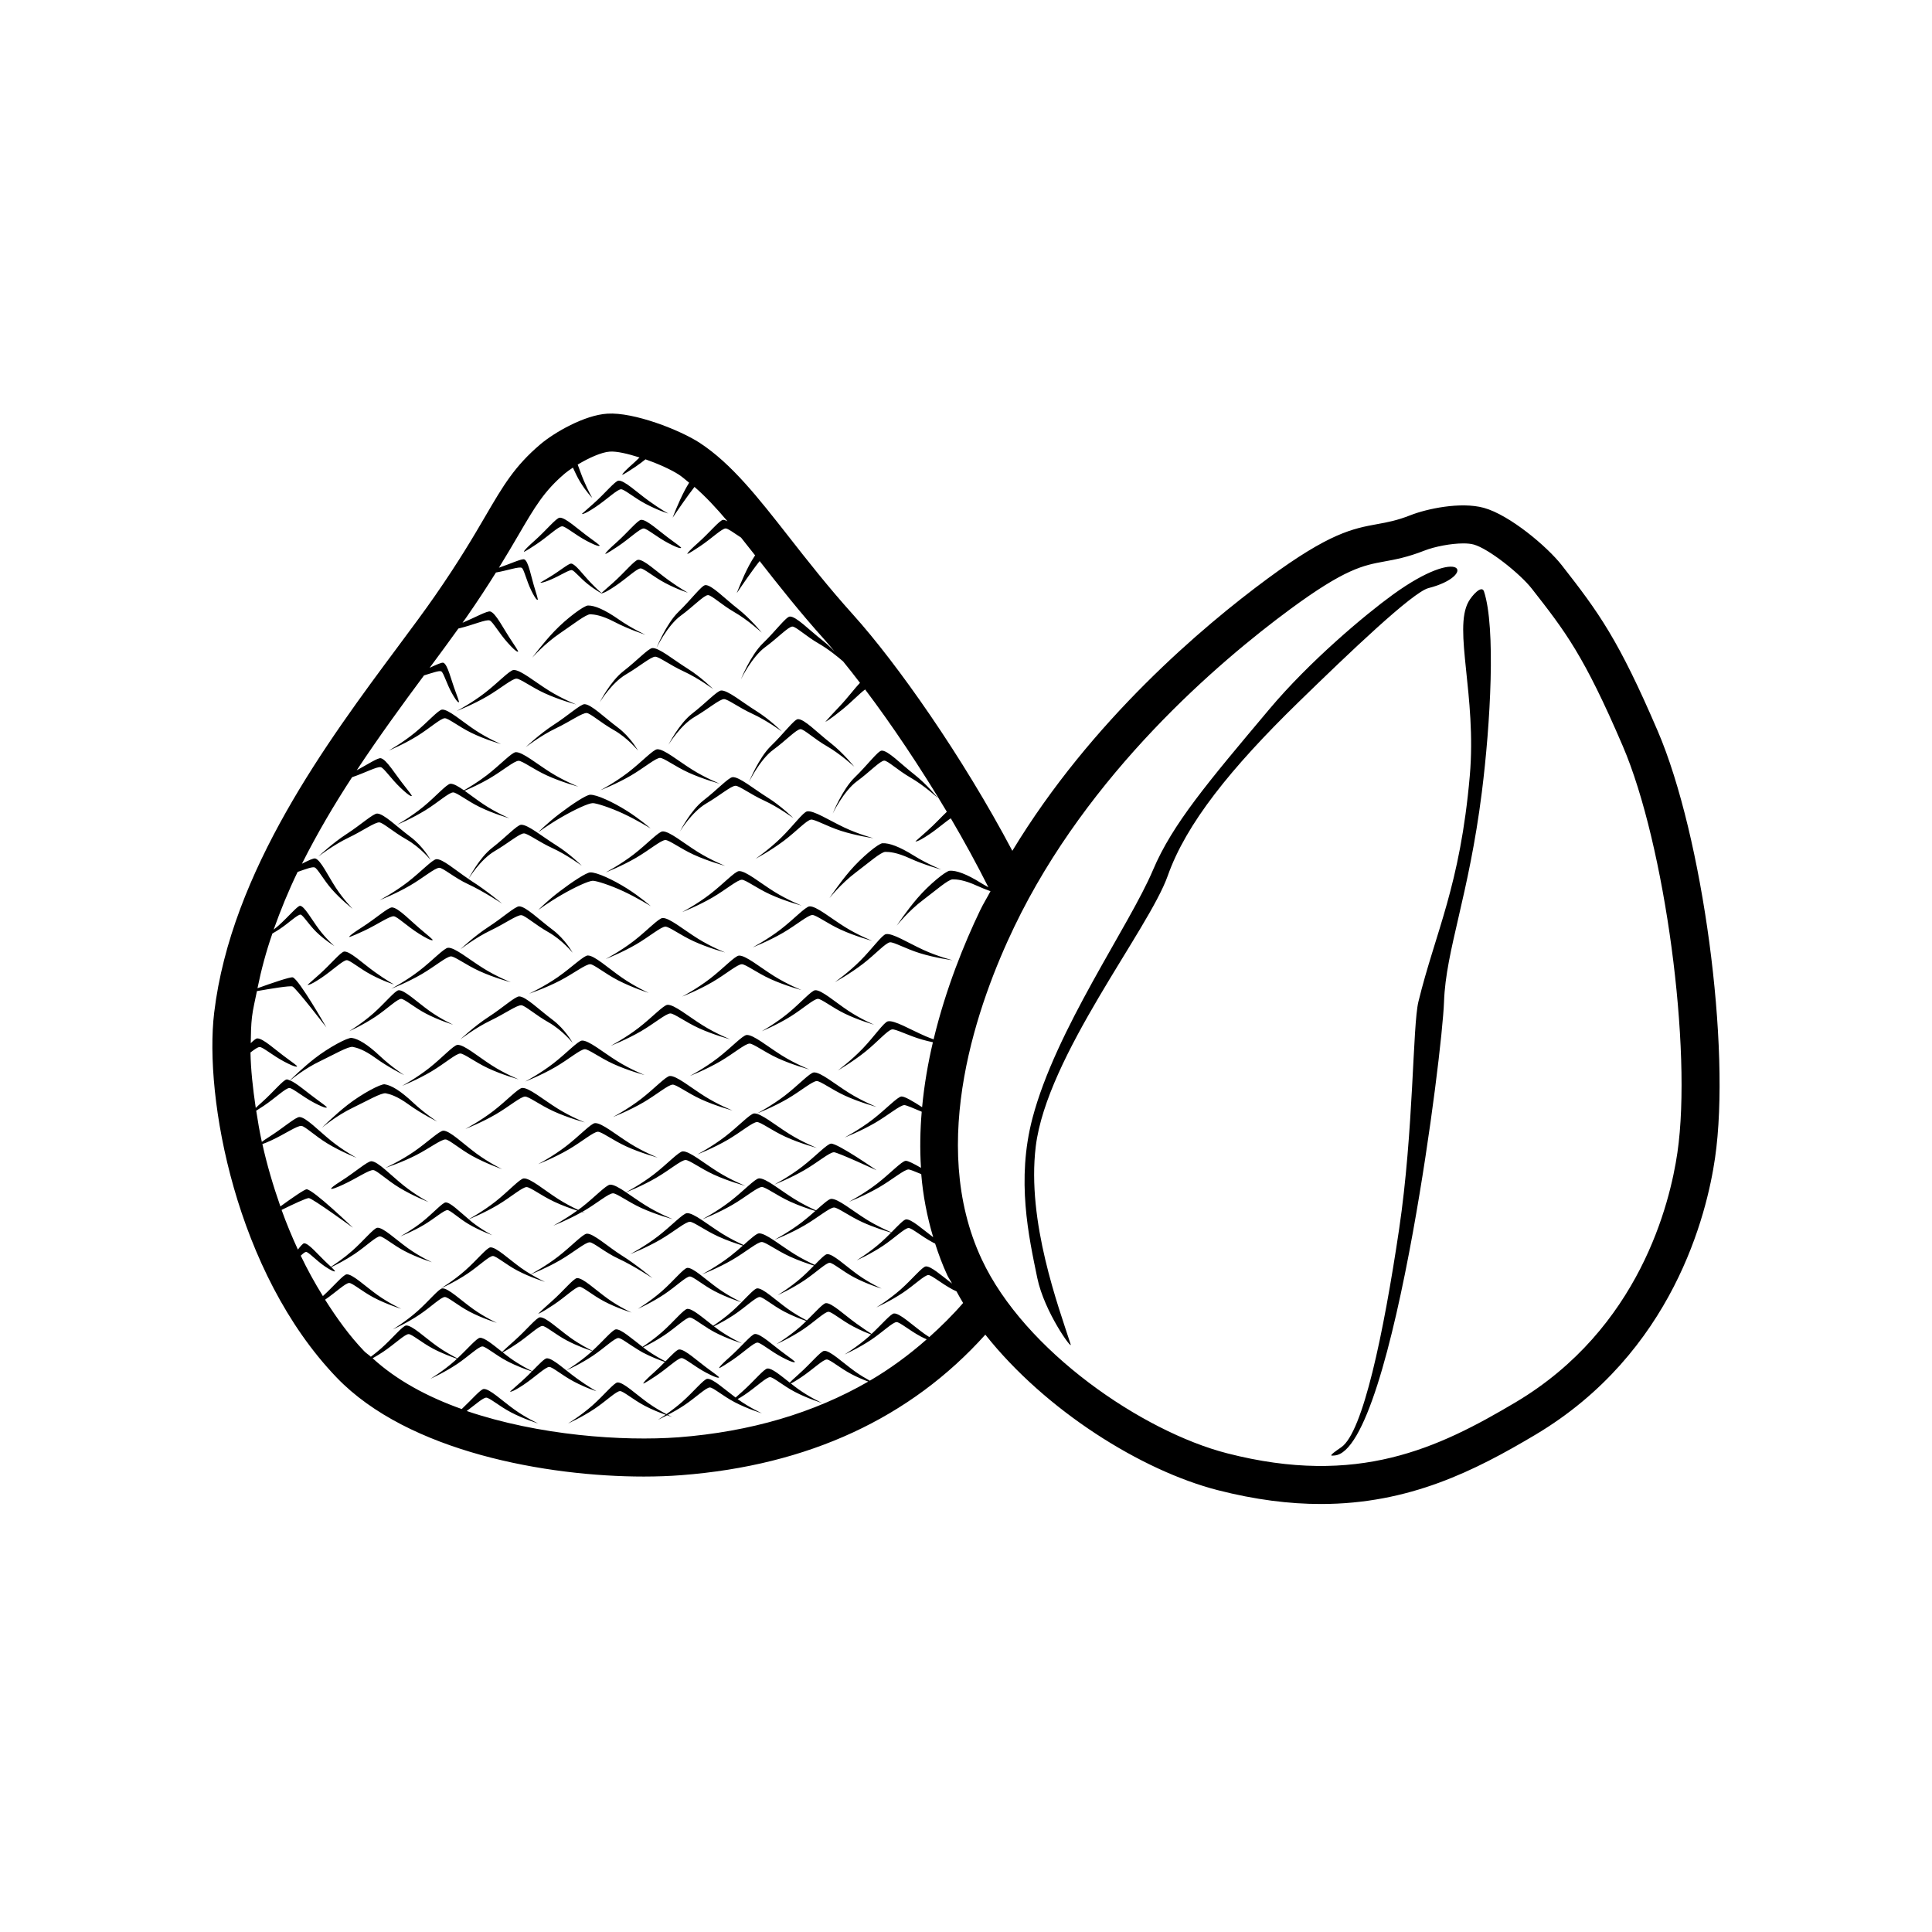 <?xml version="1.0" encoding="UTF-8"?>
<!-- Uploaded to: ICON Repo, www.iconrepo.com, Generator: ICON Repo Mixer Tools -->
<svg fill="#000000" width="800px" height="800px" version="1.1" viewBox="144 144 512 512" xmlns="http://www.w3.org/2000/svg">
 <path d="m583.32 337.74c-10.395-24.234-15.586-31.359-25.426-43.938-3.879-4.961-13.855-13.352-20.676-15.223-6.188-1.684-15.191 0.285-19.426 1.957-3.578 1.406-6.098 1.871-8.762 2.352-6.516 1.191-12.664 2.32-29.078 14.426-17.152 12.652-46.762 37.637-67.672 72.164-13.191-24.957-30.566-49.668-42.18-62.559-6.609-7.332-12.145-14.395-17.027-20.633-8.152-10.41-15.199-19.406-23.641-24.926-5.273-3.434-17.492-8.188-24.473-7.734-6.07 0.375-14.031 4.969-17.746 8.109-6.828 5.785-9.891 11.02-14.516 18.934-3.125 5.352-7.012 12.004-13.48 21.312-2.746 3.957-6.062 8.414-9.699 13.305-18.672 25.113-44.246 59.512-48.758 97.062-2.707 22.555 5.738 68.879 32.461 96.719 18.953 19.73 55.824 26.234 81.383 26.234 3.559 0 6.898-0.129 9.938-0.363 33.707-2.59 60.754-15.18 80.582-37.242 15.984 20.152 41.418 36.035 61.574 41.207 10.012 2.566 19.055 3.672 27.344 3.672 23.469 0 40.867-8.848 56.781-18.312 36.547-21.727 45.516-58.527 47.672-73.336 4.281-29.312-3.238-85.371-15.176-113.19zm-259.55 187.16c-14.762 1.086-36.973-0.473-56.082-6.969 2.367-1.773 4.34-3.543 5.172-3.543 0.859 0 3.449 2.258 6.508 3.871 3.414 1.801 7.277 2.977 7.277 2.977s-3.231-1.465-6.348-3.707c-3.32-2.383-6.578-5.543-8.113-5.43-0.836 0.062-3.152 2.805-5.824 5.312-9.074-3.227-17.266-7.641-23.609-13.457 0.898-0.512 1.84-1.07 2.773-1.695 3.07-2.055 5.754-4.703 6.773-4.703 0.859 0 3.449 2.258 6.508 3.871 2.398 1.266 4.949 2.191 6.297 2.652-0.199 0.184-0.383 0.375-0.582 0.555-3.066 2.719-6.457 4.766-6.457 4.766s3.688-1.648 7.012-3.875c3.07-2.055 5.754-4.703 6.773-4.703 0.859 0 3.449 2.258 6.508 3.871 2.547 1.344 5.34 2.34 6.598 2.758-0.855 0.863-1.758 1.762-2.723 2.617l-3.066 2.715s0.301 0.398 3.625-1.828c3.07-2.055 5.754-4.703 6.773-4.703 0.859 0 3.449 2.258 6.508 3.871 3.414 1.801 6.012 2.559 6.012 2.559s-1.965-1.047-5.082-3.285c-3.32-2.383-6.582-5.543-8.113-5.43-0.617 0.047-2.074 1.602-3.859 3.41-1.074-0.527-3.43-1.754-5.738-3.41-0.703-0.504-1.398-1.051-2.082-1.586 0.516-0.246 1.582-0.82 3.773-2.289 3.07-2.055 5.754-4.703 6.773-4.703 0.859 0 3.449 2.258 6.508 3.871 2.629 1.387 5.481 2.387 6.672 2.781-0.129 0.117-0.246 0.242-0.375 0.355-3.066 2.715-6.457 4.766-6.457 4.766s3.688-1.648 7.012-3.875c3.07-2.055 5.754-4.703 6.773-4.703 0.73 0 2.746 1.625 5.211 3.109l-0.059 0.035 0.066-0.031c0.426 0.258 0.84 0.52 1.289 0.758 2.152 1.133 4.375 1.977 5.805 2.477-0.898 0.914-1.859 1.875-2.891 2.789-3.066 2.715-2.824 2.93-2.824 2.93s0.059 0.184 3.383-2.043c3.07-2.055 5.754-4.703 6.773-4.703 0.859 0 3.449 2.258 6.508 3.875 3.414 1.801 3.375 1.246 3.375 1.246s0.672 0.266-2.445-1.973c-3.32-2.383-6.578-5.543-8.113-5.43-0.59 0.043-1.945 1.461-3.606 3.152-1.223-0.629-3.106-1.664-5.031-3.047-0.301-0.215-0.59-0.449-0.887-0.676 1.367-0.676 3.512-1.793 5.613-3.199 3.07-2.055 5.754-4.703 6.773-4.703 0.707 0 2.625 1.531 4.984 2.977-0.086 0.055-0.27 0.168-0.27 0.168s0.207-0.098 0.312-0.145c0.484 0.297 0.965 0.598 1.484 0.871 3.414 1.801 7.277 2.977 7.277 2.977s-3.231-1.465-6.348-3.703c-0.359-0.258-0.703-0.535-1.059-0.809 1.383-0.691 3.383-1.754 5.352-3.066 3.07-2.055 5.754-4.703 6.773-4.703 0.859 0 3.449 2.258 6.508 3.871 2.168 1.145 4.41 1.988 5.836 2.488-0.477 0.461-0.945 0.93-1.445 1.371-3.07 2.715-6.457 4.766-6.457 4.766s3.688-1.648 7.016-3.875c3.07-2.055 5.754-4.703 6.773-4.703 0.859 0 3.449 2.258 6.508 3.871 2.242 1.184 3.871 1.816 4.781 2.133-0.195 0.18-0.375 0.367-0.57 0.543-3.07 2.715-6.457 4.766-6.457 4.766s3.688-1.648 7.016-3.875c3.07-2.055 5.754-4.703 6.773-4.703 0.859 0 3.449 2.258 6.508 3.871 0.484 0.254 0.973 0.469 1.465 0.695-4.668 4.117-9.676 7.801-15.07 10.961-1.152-0.633-2.559-1.465-3.977-2.481-3.32-2.383-6.578-5.543-8.113-5.43-0.922 0.066-3.625 3.418-6.652 6.098-1.684 1.488-2.262 2.078-2.469 2.336-2.488-1.961-4.727-3.844-5.914-3.754-0.922 0.066-3.625 3.418-6.652 6.098-0.938 0.828-1.445 1.281-1.797 1.598-3.098-2.309-6.062-5.066-7.5-4.961-0.922 0.066-3.625 3.418-6.652 6.098-1.461 1.293-2.977 2.414-4.18 3.258-1.23-0.641-3.023-1.641-4.856-2.957-3.32-2.383-6.578-5.543-8.113-5.43-0.922 0.066-3.625 3.418-6.652 6.098-3.07 2.715-6.457 4.766-6.457 4.766s3.688-1.648 7.016-3.875c3.07-2.055 5.754-4.703 6.773-4.703 0.859 0 3.449 2.258 6.508 3.875 2.027 1.07 4.121 1.879 5.562 2.391-1.215 0.84-2.051 1.348-2.051 1.348s1.02-0.461 2.449-1.207c0.75 0.262 1.32 0.445 1.32 0.445s-0.48-0.23-1.117-0.555c1.285-0.676 2.844-1.543 4.363-2.559 3.07-2.055 5.754-4.703 6.773-4.703 0.859 0 3.449 2.258 6.508 3.871 3.414 1.801 7.277 2.977 7.277 2.977s-3.231-1.465-6.348-3.703c-0.031-0.023-0.059-0.047-0.09-0.066 0.422-0.215 1.008-0.559 1.828-1.109 3.07-2.055 5.754-4.703 6.773-4.703 0.859 0 3.449 2.258 6.508 3.871 3.414 1.801 7.277 2.977 7.277 2.977s-3.231-1.465-6.348-3.703c-0.656-0.473-1.305-0.98-1.945-1.48 0.379-0.145 1.145-0.551 2.773-1.641 3.07-2.055 5.754-4.703 6.773-4.703 0.859 0 3.449 2.258 6.508 3.871 1.547 0.816 3.144 1.48 4.477 1.988-14.363 8.289-31.145 13.285-50.336 14.766zm66.5-26.566c-0.414-0.273-0.82-0.52-1.242-0.82-3.32-2.383-6.578-5.543-8.113-5.43-0.848 0.062-3.215 2.879-5.934 5.418-0.711-0.449-1.992-1.285-3.996-2.723-3.32-2.383-6.578-5.543-8.113-5.43-0.754 0.055-2.715 2.297-5.047 4.578-1.223-0.625-3.121-1.668-5.066-3.066-3.32-2.383-6.578-5.543-8.113-5.43-0.648 0.047-2.203 1.742-4.113 3.668-0.207-0.094-3.262-1.508-6.273-3.668-3.32-2.383-6.578-5.543-8.113-5.43-0.922 0.066-3.625 3.418-6.652 6.098-3.07 2.715-6.457 4.766-6.457 4.766s3.688-1.648 7.016-3.875c3.07-2.055 5.754-4.703 6.773-4.703 0.859 0 3.449 2.258 6.508 3.871 3.305 1.746 6.961 2.879 7.195 2.949-0.801 0.805-1.641 1.633-2.531 2.426-1.848 1.633-3.719 2.957-4.988 3.809-2.859-2.195-5.523-4.574-6.859-4.473-0.922 0.066-3.625 3.418-6.652 6.098-1.965 1.738-3.965 3.133-5.219 3.961-2.934-2.234-5.695-4.731-7.062-4.629-0.875 0.066-3.371 3.082-6.215 5.684-1.039-0.508-3.449-1.754-5.809-3.449-3.32-2.383-6.578-5.543-8.113-5.43-0.922 0.066-3.625 3.418-6.652 6.098-2.074 1.836-2.961 2.688-3.352 3.074-2.484-1.957-4.711-3.828-5.894-3.738-0.848 0.062-3.231 2.898-5.965 5.445-1.152-0.578-3.309-1.719-5.477-3.277-3.32-2.383-6.578-5.543-8.113-5.43-0.922 0.066-3.625 3.418-6.652 6.098-0.914 0.809-1.828 1.527-2.699 2.18-0.551-0.52-1.246-0.93-1.766-1.473-3.902-4.062-7.254-8.746-10.363-13.645 2.906-2.012 5.418-4.43 6.391-4.43 0.859 0 3.449 2.258 6.508 3.871 3.414 1.801 7.277 2.977 7.277 2.977s-3.231-1.465-6.348-3.703c-3.32-2.383-6.578-5.543-8.113-5.43-0.883 0.066-3.418 3.141-6.293 5.758-2.141-3.453-4.106-7.004-5.871-10.703 0.598-0.566 1.113-0.996 1.406-0.996 0.664 0 2.676 2.258 5.047 3.871 0.363 0.25 0.57 0.359 0.84 0.527-0.012 0.008-0.098 0.059-0.098 0.059s0.098-0.043 0.109-0.051c1.676 1.031 1.762 0.711 1.762 0.711s0.258 0.098-0.965-1.09c1.281-0.617 3.754-1.871 6.109-3.445 3.07-2.055 5.754-4.703 6.773-4.703 0.859 0 3.449 2.258 6.508 3.871 3.414 1.801 7.277 2.977 7.277 2.977s-3.231-1.465-6.348-3.707c-3.32-2.383-6.578-5.543-8.113-5.43-0.922 0.066-3.625 3.418-6.652 6.098-2.184 1.934-4.473 3.484-5.644 4.246-0.266-0.23-0.469-0.43-0.852-0.785-2.574-2.383-5.102-5.543-6.289-5.43-0.305 0.031-0.902 0.73-1.629 1.652-1.594-3.465-3.043-6.945-4.32-10.504 3.106-1.527 6.617-3.176 7.231-3.137 0.957 0.062 11.699 7.863 11.699 7.863 0 0.004-10.582-10.188-12.297-10.191-0.566 0-3.969 2.375-6.949 4.535-1.945-5.547-3.566-11.086-4.773-16.52 0.527-0.172 1.273-0.477 2.312-0.953 3.641-1.676 6.91-3.984 8.047-3.863 0.957 0.102 3.598 2.66 6.836 4.633 3.609 2.199 7.789 3.832 7.789 3.832s-3.441-1.844-6.676-4.445c-3.441-2.766-6.734-6.301-8.457-6.371-1.035-0.043-4.406 2.965-8.066 5.266-0.879 0.555-1.496 0.98-1.93 1.316-0.617-2.828-1.074-5.543-1.492-8.258 0.484-0.301 1.113-0.707 2.019-1.309 3.07-2.055 5.754-4.703 6.773-4.703 0.859 0 3.449 2.258 6.508 3.875 3.414 1.801 3.375 1.246 3.375 1.246s0.672 0.266-2.445-1.973c-2.824-2.027-5.543-4.496-7.254-5.152 0.707-0.586 3.969-3.195 7.914-5.09 3.684-1.766 7.57-4.031 8.719-3.801 0.965 0.191 2.875 0.664 6.004 2.934 3.492 2.531 7.617 4.555 7.617 4.555s-3.352-2.164-6.426-5.059c-3.273-3.082-5.758-4.586-7.508-4.82-1.051-0.141-6.082 2.531-9.82 5.453-3.117 2.434-5.93 5.199-6.547 5.816-0.281-0.105-0.605-0.281-0.82-0.266-0.922 0.066-3.625 3.418-6.652 6.098-0.699 0.617-1.18 1.07-1.578 1.457-0.777-5.207-1.316-10.223-1.395-14.695 1.082-0.832 1.949-1.445 2.43-1.445 0.859 0 3.449 2.258 6.508 3.871 3.414 1.801 3.375 1.246 3.375 1.246s0.672 0.266-2.445-1.973c-3.32-2.379-6.582-5.539-8.117-5.426-0.332 0.023-0.953 0.559-1.684 1.254 0.035-2.422 0.078-4.832 0.324-6.898 0.277-2.316 0.863-4.598 1.316-6.894 3.68-0.652 8.742-1.48 9.41-1.234 0.898 0.332 8.992 10.855 8.992 10.855s-7.262-12.773-8.906-13.262c-0.617-0.184-5.641 1.543-9.352 2.879 0.996-4.887 2.293-9.723 3.953-14.5 0.602-0.344 1.227-0.711 1.844-1.121 2.543-1.688 4.894-4 5.637-3.883 0.621 0.098 2.156 2.621 4.129 4.562 2.199 2.164 4.824 3.762 4.824 3.762s-2.121-1.812-4.039-4.379c-2.043-2.731-3.922-6.219-5.055-6.281-0.676-0.035-3.152 2.973-5.762 5.281-0.418 0.371-0.828 0.688-1.242 1.02 1.844-5.176 3.93-10.293 6.352-15.285 2.129-0.738 3.891-1.414 4.512-1.188 0.773 0.281 2.332 3.254 4.535 5.777 2.457 2.812 5.535 5.188 5.535 5.188s-2.41-2.438-4.449-5.566c-2.172-3.328-4.027-7.367-5.449-7.766-0.477-0.133-1.832 0.527-3.539 1.387 4-7.965 8.527-15.637 13.285-22.93 3.453-1.156 6.676-2.918 7.644-2.648 0.828 0.23 2.711 3.106 5.223 5.484 2.801 2.656 2.914 2.109 2.914 2.109s0.574 0.438-1.824-2.559c-2.555-3.188-4.84-7.113-6.348-7.418-0.766-0.156-3.398 1.582-6.379 3.195 6.008-9.074 12.18-17.531 17.832-25.141 2.188-0.66 4.039-1.348 4.574-1.07 0.609 0.312 1.41 3.266 2.836 5.812 1.594 2.844 1.82 2.336 1.82 2.336s0.355 0.48-0.828-2.644c-1.258-3.328-2.121-7.324-3.258-7.785-0.41-0.164-1.859 0.508-3.648 1.332 2.793-3.762 5.312-7.191 7.617-10.41 0.125-0.031 0.18-0.039 0.312-0.07 3.594-0.863 7.027-2.414 7.984-2.059 0.805 0.297 2.449 3.316 4.758 5.891 2.574 2.875 2.734 2.34 2.734 2.34s0.539 0.484-1.609-2.699c-2.285-3.387-4.246-7.484-5.723-7.91-0.809-0.234-3.965 1.555-7.367 2.984 0.297-0.422 0.652-0.898 0.938-1.309 3.195-4.594 5.746-8.523 7.922-12.008 3.09-0.535 6.152-1.641 6.84-1.234 0.594 0.352 1.23 3.352 2.519 5.992 1.438 2.945 1.695 2.449 1.695 2.449s0.328 0.504-0.684-2.695c-1.078-3.406-1.719-7.457-2.836-7.984-0.609-0.289-3.613 1.133-6.742 2.199 2.012-3.262 3.703-6.141 5.191-8.688 4.394-7.519 6.812-11.652 12.328-16.324 0.578-0.488 1.332-1.004 2.09-1.512 0.508 1.09 1.133 2.504 1.941 3.82 1.66 2.703 3.172 4.199 3.172 4.199s-0.949-1.566-2.227-4.578c-0.598-1.41-1.121-2.926-1.621-4.246 2.91-1.758 6.356-3.301 8.492-3.434 1.809-0.145 4.797 0.559 7.894 1.547-0.566 0.555-1.141 1.121-1.746 1.656-3.07 2.719-2.828 2.93-2.828 2.93s0.059 0.184 3.383-2.043c0.992-0.664 1.91-1.367 2.777-2.047 3.422 1.207 6.824 2.742 8.871 4.078 0.914 0.598 1.797 1.406 2.691 2.117-0.367 0.598-0.742 1.23-1.102 1.91-1.785 3.367-3.269 7.356-3.269 7.356s2.18-3.246 4.215-6.055c0.559-0.77 1.086-1.469 1.574-2.098 2.887 2.496 5.769 5.574 8.738 9.098-0.43-0.203-0.848-0.395-1.152-0.371-0.922 0.066-3.625 3.418-6.652 6.098-3.066 2.715-2.824 2.93-2.824 2.93s0.059 0.184 3.383-2.043c3.07-2.055 5.754-4.703 6.773-4.703 0.617 0 2.144 1.172 4.074 2.422 1.203 1.504 2.445 3.078 3.723 4.707-0.523 0.793-1.062 1.668-1.586 2.652-1.785 3.367-3.269 7.356-3.269 7.356s2.18-3.246 4.215-6.055c0.664-0.914 1.289-1.746 1.844-2.438 4.949 6.312 10.547 13.453 17.324 20.98 0.789 0.875 1.676 1.961 2.516 2.945-0.973-0.98-2.043-2.004-3.215-2.922-3.539-2.766-7.019-6.43-8.656-6.297-0.984 0.078-3.867 3.965-7.098 7.074-3.273 3.152-5.852 9.602-5.852 9.602s2.902-5.988 6.449-8.574c3.273-2.387 6.137-5.453 7.223-5.453 0.914 0 3.68 2.621 6.941 4.492 2.629 1.508 5.227 3.652 6.488 4.746 1.43 1.746 2.941 3.688 4.469 5.676-1.301 1.336-3.262 3.988-5.492 6.332-3.066 3.223-3.68 4.012-3.68 4.012s1.016-0.445 4.449-3.231c2.555-2.074 4.723-4.402 6.09-5.352 6.902 9.141 14.523 20.449 21.652 32.414-1.301 1.195-3.176 3.277-5.25 5.113l-3.066 2.715s0.301 0.398 3.625-1.828c2.32-1.555 4.41-3.434 5.738-4.266 3.531 6 6.875 12.133 9.961 18.258-0.641-0.355-1.281-0.703-1.938-1.113-3.812-2.383-6.543-3.371-8.305-3.258-1.059 0.066-5.469 3.676-8.562 7.269-2.902 3.375-5.481 7.281-5.481 7.281s3.074-3.875 7.016-6.832c3.266-2.453 6.637-5.434 7.809-5.434 0.984 0 2.949 0.086 6.461 1.703 1.191 0.547 2.391 1.012 3.535 1.426 0 0 0.008 0.02 0.012 0.027-0.891 1.707-1.898 3.309-2.738 5.059-4.176 8.695-9.078 20.691-12.328 34.184-0.688-0.254-1.379-0.504-2.09-0.812-4.129-1.781-8.309-4.34-10.031-3.961-1.035 0.227-3.602 4.008-6.637 7.184-3.074 3.219-6.613 5.828-6.613 5.828s3.941-2.269 7.379-5.047c3.176-2.566 5.82-5.644 6.981-5.824 0.977-0.148 4.258 1.637 7.977 2.699 0.949 0.273 1.914 0.5 2.848 0.699-1.301 5.535-2.301 11.305-2.859 17.215-2.281-1.496-4.644-2.891-5.465-2.84-1.059 0.066-4.164 3.418-7.644 6.098-3.523 2.715-7.418 4.766-7.418 4.766s4.238-1.648 8.059-3.875c3.527-2.055 6.609-4.703 7.777-4.703 0.445 0 2.484 0.84 4.586 1.754-0.414 4.902-0.512 9.875-0.195 14.871-1.848-1.074-3.457-1.898-4.047-1.859-1.059 0.066-4.164 3.418-7.644 6.098-3.523 2.715-7.414 4.766-7.414 4.766s4.238-1.648 8.055-3.875c3.527-2.055 6.609-4.703 7.777-4.703 0.32 0 1.688 0.539 3.344 1.238 0.457 5.602 1.523 11.203 3.168 16.723-2.984-2.258-5.801-4.828-7.191-4.727-0.621 0.047-2.09 1.613-3.883 3.434-1.215-0.52-3.969-1.762-6.652-3.438-3.812-2.383-7.559-5.543-9.32-5.43-0.66 0.043-2.168 1.406-4.019 3.047-1.406-0.629-3.566-1.664-5.785-3.051-3.812-2.383-7.559-5.543-9.32-5.43-1.059 0.066-4.164 3.418-7.644 6.098-3.523 2.719-7.418 4.766-7.418 4.766s4.238-1.648 8.059-3.875c3.527-2.055 6.609-4.703 7.777-4.703 0.984 0 3.961 2.258 7.477 3.871 2.477 1.137 5.035 1.977 6.676 2.481-1.066 0.945-2.211 1.945-3.445 2.894-3.523 2.715-7.414 4.766-7.414 4.766s4.238-1.648 8.055-3.875c3.527-2.055 6.609-4.703 7.777-4.703 0.984 0 3.961 2.258 7.477 3.871 3 1.379 6.266 2.379 7.652 2.777-0.848 0.859-1.742 1.746-2.703 2.598-3.07 2.715-6.457 4.766-6.457 4.766s3.688-1.648 7.016-3.875c3.07-2.055 5.754-4.703 6.773-4.703 0.859 0 3.449 2.258 6.508 3.871 0.168 0.09 0.34 0.156 0.512 0.242 0.918 2.836 1.949 5.656 3.242 8.426 0.348 0.746 0.867 1.445 1.242 2.184-2.891-2.211-5.598-4.641-6.949-4.543-0.922 0.066-3.625 3.418-6.652 6.098-3.07 2.715-6.457 4.766-6.457 4.766s3.688-1.648 7.016-3.875c3.07-2.055 5.754-4.703 6.773-4.703 0.859 0 3.449 2.258 6.508 3.871 0.312 0.164 0.625 0.293 0.938 0.445 0.574 1.035 1.133 2.07 1.762 3.09-2.812 3.25-5.824 6.211-8.953 9.023zm198.26-48.867c-1.953 13.383-10.031 46.621-42.848 66.137-20.543 12.203-41.844 22.426-76.473 13.539-22.422-5.758-53.668-27.051-65.051-51.434-14.449-30.938-0.793-68.469 8.633-88.09 19.582-40.758 54.234-70.246 73.145-84.191 14.539-10.715 19.344-11.602 24.91-12.625 2.883-0.523 6.148-1.121 10.629-2.883 2.727-1.074 7.09-1.91 10.336-1.91 1.062 0 2.008 0.09 2.734 0.297h0.004c3.945 1.082 12.285 7.723 15.398 11.699 8.879 11.355 13.766 17.605 24.109 41.711 11.164 26.008 18.465 80.383 14.473 107.75zm-283.5 38.676c3.117 2.238 6.348 3.707 6.348 3.707s-3.863-1.176-7.277-2.977c-3.059-1.613-5.648-3.871-6.508-3.871-1.02 0-3.699 2.648-6.773 4.703-3.324 2.227-4.203 2.484-4.203 2.484s0.578-0.656 3.648-3.375c3.027-2.68 5.731-6.031 6.652-6.098 1.535-0.117 4.797 3.043 8.113 5.426zm-46.617-60.25c-3.727 2.227-7.859 3.875-7.859 3.875s3.797-2.047 7.234-4.766c3.394-2.68 6.422-6.031 7.453-6.098 1.719-0.113 5.371 3.047 9.09 5.43 3.492 2.238 7.113 3.703 7.113 3.703s-4.328-1.176-8.152-2.977c-3.426-1.613-6.332-3.871-7.293-3.871-1.141 0.004-4.144 2.648-7.586 4.703zm-0.844 34.66s-4.18-1.633-7.789-3.832c-3.234-1.973-5.879-4.527-6.836-4.633-1.137-0.121-4.406 2.188-8.047 3.863-3.941 1.816-4.234 1.383-0.527-0.949 3.66-2.301 7.031-5.309 8.066-5.266 1.723 0.07 5.016 3.606 8.457 6.371 3.234 2.602 6.676 4.445 6.676 4.445zm12.637-12.891c3.336 2.469 6.848 4.172 6.848 4.172s-4.242-1.465-7.938-3.516c-3.312-1.84-6.059-4.289-7.016-4.352-1.141-0.078-4.312 2.363-7.883 4.188-3.867 1.973-8.102 3.344-8.102 3.344s3.922-1.789 7.535-4.269c3.566-2.449 6.809-5.59 7.844-5.586 1.727-0.004 5.16 3.391 8.711 6.019zm107.45 35.84s-3.863-1.176-7.277-2.977c-3.059-1.613-5.648-3.871-6.508-3.871-0.449 0-1.258 0.559-2.238 1.305 0.008 0.004 0.09 0.035 0.09 0.035s-0.09-0.027-0.102-0.027c-1.25 0.953-2.805 2.242-4.523 3.391-3.324 2.227-7.016 3.875-7.016 3.875s3.387-2.047 6.457-4.766c1.145-1.012 2.199-2.082 3.172-3.07-1.656-0.516-4.039-1.316-6.352-2.379-3.516-1.613-6.488-3.871-7.477-3.871-1.172 0-4.25 2.648-7.777 4.703-3.82 2.227-8.059 3.875-8.059 3.875s3.891-2.047 7.418-4.766c1.215-0.938 2.344-1.922 3.398-2.856-1.648-0.508-4.144-1.332-6.562-2.445-3.512-1.613-6.488-3.871-7.477-3.871-1.172 0-4.254 2.648-7.777 4.703-3.82 2.227-8.055 3.875-8.055 3.875s3.891-2.047 7.414-4.766c3.477-2.68 6.582-6.031 7.644-6.098 1.762-0.113 5.508 3.047 9.32 5.43 2.164 1.352 4.277 2.371 5.688 3.004 1.867-1.656 3.391-3.031 4.055-3.078 1.762-0.113 5.508 3.047 9.32 5.43 2.051 1.281 4.062 2.266 5.477 2.91 1.512-1.543 2.738-2.793 3.289-2.832 1.531-0.113 4.793 3.047 8.113 5.43 3.109 2.238 6.344 3.707 6.344 3.707zm-39.688 19.004c-3.324 2.227-3.383 2.043-3.383 2.043s-0.242-0.215 2.824-2.93c3.027-2.68 5.731-6.031 6.652-6.098 1.531-0.113 4.793 3.047 8.113 5.43 3.117 2.238 2.445 1.973 2.445 1.973s0.039 0.555-3.375-1.246c-3.059-1.613-5.648-3.875-6.508-3.875-1.016 0-3.699 2.648-6.769 4.703zm-24.062-222.74c1.531-0.113 4.793 3.047 8.113 5.43 3.117 2.238 2.445 1.973 2.445 1.973s0.039 0.555-3.375-1.246c-3.059-1.613-5.648-3.871-6.508-3.871-1.02 0-3.703 2.648-6.773 4.703-3.324 2.227-3.383 2.043-3.383 2.043s-0.242-0.215 2.824-2.93c3.031-2.684 5.734-6.035 6.656-6.102zm-20.91 1.711c-1.02 0-3.703 2.648-6.773 4.703-3.324 2.227-3.383 2.043-3.383 2.043s-0.242-0.215 2.824-2.93c3.027-2.68 5.731-6.031 6.652-6.098 1.531-0.113 4.793 3.047 8.113 5.43 3.117 2.238 2.445 1.973 2.445 1.973s0.039 0.555-3.375-1.246c-3.055-1.617-5.644-3.875-6.504-3.875zm-56.457 108.82s-0.242-0.242 3.414-2.57c3.606-2.297 6.93-5.301 7.945-5.254 1.688 0.074 4.906 3.609 8.27 6.379 3.16 2.602 2.457 2.258 2.457 2.258s-0.02 0.559-3.551-1.645c-3.168-1.977-5.75-4.535-6.688-4.641-1.113-0.125-4.34 2.184-7.922 3.852-3.883 1.812-3.926 1.621-3.926 1.621zm20.285 20.285c-3.059-1.613-5.648-3.871-6.508-3.871-1.02 0-3.699 2.648-6.773 4.703-3.324 2.227-7.016 3.875-7.016 3.875s3.387-2.047 6.457-4.766c3.027-2.68 5.731-6.031 6.652-6.098 1.535-0.113 4.797 3.047 8.113 5.43 3.117 2.238 6.348 3.703 6.348 3.703 0.004 0.004-3.859-1.176-7.273-2.977zm12.512 78.285c3.117 2.238 6.348 3.703 6.348 3.703s-3.863-1.176-7.277-2.977c-3.059-1.613-5.648-3.871-6.508-3.871-1.02 0-3.699 2.648-6.773 4.703-3.324 2.227-7.016 3.875-7.016 3.875s3.387-2.047 6.457-4.766c3.027-2.68 5.731-6.031 6.652-6.098 1.535-0.113 4.797 3.047 8.117 5.43zm-6.731-26.172c-0.898-0.043-3.375 2.172-6.164 3.848-3.023 1.816-6.344 3.109-6.344 3.109s3.07-1.656 5.891-3.914c2.781-2.231 5.309-5.062 6.121-5.082 1.223-0.031 3.578 2.336 6.098 4.449 0.258-0.141 3.824-2.094 7.141-4.711 3.391-2.68 6.422-6.031 7.453-6.098 1.719-0.113 5.371 3.047 9.09 5.43 1.992 1.277 3.945 2.258 5.328 2.902 0.273-0.199 0.543-0.375 0.816-0.582 3.477-2.68 6.582-6.031 7.644-6.098 0.938-0.062 2.457 0.824 4.231 2.012 0.125-0.066 3.906-2.066 7.371-4.738 3.477-2.68 6.586-6.031 7.644-6.098 1.762-0.113 5.508 3.047 9.32 5.43 3.582 2.238 7.293 3.707 7.293 3.707s-4.441-1.176-8.359-2.977c-3.516-1.613-6.488-3.871-7.477-3.871-1.172 0-4.25 2.648-7.777 4.703-3.754 2.188-7.867 3.801-8.008 3.856 1.555 1.039 3.305 2.301 5.086 3.414 3.582 2.238 7.293 3.703 7.293 3.703s-4.441-1.176-8.359-2.977c-3.512-1.613-6.488-3.875-7.477-3.875-1.172 0-4.254 2.648-7.777 4.703-0.121 0.07-0.242 0.129-0.367 0.195 0.43 0.188 0.695 0.301 0.695 0.301s-0.312-0.086-0.812-0.234c-3.684 2.086-7.574 3.617-7.574 3.617s3.152-1.691 6.348-4.004c-1.613-0.516-3.902-1.312-6.117-2.356-3.426-1.613-6.332-3.871-7.293-3.871-1.141 0-4.148 2.648-7.586 4.703-3.59 2.144-7.469 3.719-7.754 3.832 0.27 0.227 0.527 0.461 0.801 0.676 2.648 2.106 5.43 3.535 5.43 3.535s-3.352-1.203-6.281-2.938c-2.629-1.566-4.812-3.664-5.566-3.703zm46.348 12.133c3.582 2.238 7.969 5.891 7.969 5.891s-5.117-3.363-9.035-5.164c-3.516-1.613-6.621-4.332-7.606-4.332-1.172 0-4.25 2.648-7.777 4.703-3.504 2.043-7.203 3.535-7.816 3.777 2.066 1.234 3.727 2 3.727 2s-3.863-1.176-7.277-2.977c-3.059-1.613-5.648-3.871-6.508-3.871-1.02 0-3.703 2.648-6.773 4.703-3.324 2.227-7.012 3.875-7.012 3.875s3.387-2.047 6.457-4.766c3.027-2.68 5.731-6.031 6.652-6.098 1.531-0.113 4.793 3.047 8.113 5.43 0.891 0.637 1.762 1.191 2.594 1.688 0.543-0.289 3.961-2.148 7.207-4.648 3.477-2.68 6.582-6.031 7.644-6.098 1.75-0.117 5.629 3.504 9.441 5.887zm-14.273-28.199c-3.82 2.227-8.055 3.875-8.055 3.875s3.891-2.047 7.414-4.766c3.477-2.68 6.582-6.031 7.644-6.098 1.762-0.113 5.508 3.047 9.32 5.43 3.582 2.238 7.293 3.703 7.293 3.703s-4.441-1.176-8.359-2.977c-3.512-1.613-6.488-3.871-7.477-3.871-1.172 0.004-4.254 2.648-7.781 4.703zm-11.512-14.027c-1.172 0-4.25 2.648-7.777 4.703-3.82 2.227-8.055 3.875-8.055 3.875s3.891-2.047 7.418-4.766c3.477-2.68 6.582-6.031 7.644-6.098 1.762-0.113 5.508 3.047 9.32 5.43 3.582 2.238 7.293 3.707 7.293 3.707s-4.438-1.176-8.359-2.977c-3.523-1.617-6.496-3.875-7.484-3.875zm39.121-3.164c-1.172 0-4.254 2.648-7.777 4.703-3.82 2.227-8.055 3.875-8.055 3.875s3.891-2.047 7.414-4.766c3.477-2.68 6.582-6.031 7.644-6.098 1.762-0.113 5.508 3.047 9.32 5.43 3.582 2.238 7.293 3.707 7.293 3.707s-4.441-1.176-8.359-2.977c-3.519-1.617-6.496-3.875-7.481-3.875zm-31.703-5.574c3.477-2.68 6.582-6.031 7.644-6.098 1.762-0.113 5.508 3.047 9.32 5.43 3.582 2.238 7.293 3.703 7.293 3.703s-4.438-1.176-8.359-2.977c-3.516-1.613-6.488-3.871-7.477-3.871-1.172 0-4.25 2.648-7.777 4.703-3.82 2.227-8.055 3.875-8.055 3.875-0.008 0 3.883-2.047 7.41-4.766zm-16.551-11.422c-3.992 1.898-8.031 5.008-8.031 5.008s3.727-3.535 7.465-5.949c3.691-2.379 7.066-5.457 8.129-5.438 1.766 0.035 5.234 3.5 8.832 6.191 3.379 2.531 5.328 6.113 5.328 6.113s-2.695-3.356-6.453-5.477c-3.367-1.902-6.144-4.402-7.125-4.484-1.164-0.098-4.457 2.281-8.145 4.035zm7.562-30.25c1.766 0.035 5.234 3.496 8.832 6.191 3.379 2.531 5.328 6.113 5.328 6.113s-2.695-3.356-6.453-5.477c-3.367-1.902-6.144-4.402-7.125-4.484-1.168-0.098-4.457 2.281-8.145 4.035-3.992 1.898-8.031 5.008-8.031 5.008s3.727-3.535 7.465-5.949c3.691-2.383 7.07-5.461 8.129-5.438zm17.316-53.574c1.766 0.035 5.234 3.5 8.832 6.191 3.379 2.531 5.328 6.113 5.328 6.113s-2.695-3.356-6.453-5.477c-3.367-1.902-6.144-4.402-7.125-4.484-1.168-0.098-4.457 2.281-8.145 4.035-3.992 1.898-8.031 5.008-8.031 5.008s3.727-3.535 7.465-5.949c3.695-2.379 7.07-5.457 8.129-5.438zm-54.371 31.328c-1.168-0.098-4.457 2.281-8.145 4.035-3.992 1.898-8.031 5.008-8.031 5.008s3.727-3.535 7.465-5.949c3.691-2.379 7.066-5.457 8.129-5.438 1.766 0.035 5.234 3.5 8.832 6.191 3.379 2.531 5.328 6.113 5.328 6.113s-2.695-3.356-6.453-5.477c-3.367-1.902-6.144-4.402-7.125-4.484zm77.129 50.629c-1.172 0-4.25 2.648-7.777 4.703-3.82 2.227-8.055 3.875-8.055 3.875s3.891-2.047 7.414-4.766c3.477-2.68 6.586-6.031 7.644-6.098 1.762-0.113 5.508 3.047 9.32 5.43 3.582 2.238 7.293 3.707 7.293 3.707s-4.441-1.176-8.359-2.977c-3.519-1.617-6.496-3.875-7.481-3.875zm-29.238-8.715c-3.922 2.043-8.23 3.484-8.23 3.484s3.984-1.859 7.637-4.402c3.602-2.512 6.863-5.711 7.926-5.727 1.766-0.031 5.356 3.309 9.051 5.867 3.469 2.406 7.109 4.051 7.109 4.051s-4.379-1.387-8.207-3.375c-3.434-1.781-6.297-4.18-7.281-4.227-1.18-0.055-4.383 2.445-8.004 4.328zm7.961-28.66c1.711-0.102 6.113 1.949 9.805 4.281 3.465 2.191 6.277 4.664 6.277 4.664s-3.519-2.195-7.316-3.965c-3.402-1.582-7.066-2.758-8.02-2.762-1.137-0.008-4.758 1.684-8.191 3.66-3.719 2.144-6.301 4.086-6.301 4.086s2.246-2.332 5.684-4.949c3.387-2.582 7.035-4.953 8.062-5.016zm-8.094-15.562c3.391-2.586 7.035-4.957 8.066-5.016 1.711-0.102 6.113 1.949 9.805 4.281 3.465 2.191 6.277 4.664 6.277 4.664s-3.519-2.195-7.316-3.965c-3.402-1.582-7.066-2.758-8.02-2.762-1.137-0.004-4.758 1.684-8.191 3.66-3.719 2.141-6.301 4.086-6.301 4.086 0 0.004 2.246-2.328 5.68-4.949zm-19.199-31.09c-3.82 2.227-8.055 3.875-8.055 3.875s3.891-2.047 7.414-4.766c3.477-2.68 6.582-6.031 7.644-6.098 1.762-0.113 5.508 3.047 9.32 5.43 3.582 2.238 7.293 3.707 7.293 3.707s-4.438-1.176-8.359-2.977c-3.516-1.613-6.488-3.871-7.477-3.871-1.172-0.004-4.254 2.641-7.781 4.699zm67.504 48.594c-1.172 0-4.254 2.648-7.777 4.703-3.82 2.227-8.055 3.875-8.055 3.875s3.891-2.047 7.414-4.766c3.477-2.68 6.582-6.031 7.644-6.098 1.762-0.113 5.508 3.047 9.32 5.43 3.582 2.238 7.293 3.707 7.293 3.707s-4.441-1.176-8.359-2.977c-3.516-1.613-6.492-3.875-7.481-3.875zm6.867-21.758c3.582 2.238 6.793 5.434 6.793 5.434s-3.941-2.906-7.859-4.707c-3.516-1.613-6.488-3.871-7.477-3.871-1.172 0-4.25 2.648-7.777 4.703-3.82 2.227-6.945 7.391-6.945 7.391s2.777-5.562 6.305-8.281c3.477-2.68 6.582-6.031 7.644-6.098 1.758-0.113 5.504 3.047 9.316 5.43zm-22.336-33.48c-3.512-1.613-6.488-3.871-7.477-3.871-1.172 0-4.254 2.648-7.777 4.703-3.82 2.227-6.945 7.391-6.945 7.391s2.777-5.562 6.305-8.281c3.477-2.68 6.586-6.031 7.644-6.098 1.762-0.113 5.508 3.047 9.32 5.43 3.582 2.238 6.793 5.434 6.793 5.434s-3.941-2.906-7.863-4.707zm9.969 5.09c1.762-0.113 5.508 3.047 9.32 5.43 3.582 2.238 6.793 5.434 6.793 5.434s-3.941-2.906-7.859-4.707c-3.516-1.613-6.488-3.875-7.477-3.875-1.172 0-4.254 2.648-7.777 4.703-3.82 2.227-6.945 7.391-6.945 7.391s2.777-5.562 6.305-8.281c3.477-2.676 6.582-6.027 7.641-6.094zm-53.02 35.582c1.762-0.113 5.508 3.047 9.32 5.43 3.582 2.238 6.793 5.434 6.793 5.434s-3.941-2.906-7.859-4.707c-3.516-1.613-6.488-3.871-7.477-3.871-1.172 0-4.25 2.648-7.777 4.703-3.789 2.211-6.879 7.289-6.926 7.367 0.32 0.215 0.633 0.449 0.949 0.648 3.582 2.238 7.969 5.891 7.969 5.891s-5.117-3.363-9.035-5.164c-3.516-1.613-6.621-4.328-7.606-4.328-1.172 0-4.25 2.648-7.777 4.703-3.82 2.227-8.059 3.875-8.059 3.875s3.891-2.047 7.418-4.766c3.477-2.68 6.582-6.031 7.644-6.098 1.613-0.105 5.012 2.894 8.5 5.234 0.043-0.082 2.789-5.555 6.289-8.254 3.469-2.68 6.574-6.027 7.633-6.098zm41.734-56.438c3.231-3.109 6.113-6.996 7.098-7.074 1.637-0.133 5.113 3.535 8.656 6.297 3.324 2.598 6.309 6.301 6.309 6.301s-3.66-3.371-7.301-5.457c-3.262-1.871-6.027-4.492-6.941-4.492-1.086 0-3.949 3.07-7.223 5.453-3.547 2.582-6.449 8.574-6.449 8.574 0 0.004 2.582-6.449 5.852-9.602zm24.52 35.523c3.231-3.109 6.113-6.996 7.098-7.074 1.637-0.133 5.113 3.535 8.656 6.297 3.324 2.598 6.309 6.301 6.309 6.301s-3.66-3.367-7.301-5.457c-3.262-1.871-6.027-4.492-6.941-4.492-1.086 0-3.949 3.07-7.223 5.453-3.547 2.582-6.449 8.574-6.449 8.574s2.578-6.449 5.852-9.602zm16.34 17.945s2.578-6.453 5.852-9.602c3.231-3.109 6.113-6.996 7.098-7.074 1.637-0.133 5.113 3.535 8.656 6.297 3.324 2.598 6.309 6.301 6.309 6.301s-3.66-3.367-7.301-5.457c-3.262-1.871-6.027-4.492-6.941-4.492-1.086 0-3.949 3.07-7.223 5.453-3.547 2.582-6.449 8.574-6.449 8.574zm2.141 4.562c-3.68-1.188-6.902-3.078-7.883-2.961-1.164 0.137-3.91 3.133-7.168 5.59-3.527 2.664-7.543 4.801-7.543 4.801s3.621-2.492 6.801-5.609c3.137-3.074 5.824-6.766 6.867-6.961 1.734-0.32 5.828 2.375 9.898 4.289 3.82 1.801 7.68 2.816 7.68 2.816 0 0.004-4.547-0.641-8.652-1.965zm-14.711 81.066c-3.516-1.613-6.488-3.871-7.477-3.871-1.172 0-4.25 2.648-7.777 4.703-3.82 2.227-8.059 3.875-8.059 3.875s3.891-2.047 7.418-4.766c3.477-2.68 6.582-6.031 7.644-6.098 1.762-0.113 5.508 3.047 9.32 5.43 3.582 2.238 7.293 3.703 7.293 3.703-0.004 0-4.445-1.176-8.363-2.977zm-23.211-75.473c3.582 2.238 7.293 3.707 7.293 3.707s-4.438-1.176-8.359-2.977c-3.516-1.613-6.488-3.871-7.477-3.871-1.172 0-4.25 2.648-7.777 4.703-3.82 2.227-8.059 3.875-8.059 3.875s3.891-2.047 7.418-4.766c3.477-2.68 6.582-6.031 7.644-6.098 1.758-0.117 5.504 3.047 9.316 5.426zm-1.414-21.77c3.582 2.238 7.293 3.707 7.293 3.707s-4.441-1.176-8.359-2.977c-3.512-1.613-6.488-3.871-7.477-3.871-1.172 0-4.254 2.648-7.777 4.703-3.82 2.227-8.055 3.875-8.055 3.875s3.891-2.047 7.414-4.766c3.477-2.68 6.586-6.031 7.644-6.098 1.758-0.117 5.504 3.043 9.316 5.426zm51.297 43.57c1.73-0.34 5.856 2.309 9.945 4.18 3.84 1.758 7.711 2.731 7.711 2.731s-4.555-0.594-8.676-1.871c-3.691-1.145-6.938-3-7.914-2.875-1.16 0.152-3.875 3.176-7.106 5.672-3.5 2.703-7.488 4.887-7.488 4.887s3.594-2.535 6.738-5.684c3.102-3.109 5.75-6.832 6.789-7.039zm-19.09 36.648c1.762-0.113 5.508 3.047 9.32 5.43 3.582 2.238 7.293 3.707 7.293 3.707s-4.438-1.176-8.359-2.977c-3.516-1.613-6.488-3.871-7.477-3.871-1.172 0-4.25 2.648-7.777 4.703-3.82 2.227-8.059 3.875-8.059 3.875s3.891-2.047 7.418-4.766c3.477-2.684 6.582-6.035 7.641-6.102zm9.105-16.355c3.367 2.238 6.856 3.703 6.856 3.703s-4.172-1.176-7.856-2.977c-3.301-1.613-6.098-3.871-7.027-3.871-1.102 0-3.996 2.648-7.309 4.703-3.59 2.227-7.574 3.875-7.574 3.875s3.656-2.047 6.969-4.766c3.269-2.68 6.188-6.031 7.184-6.098 1.652-0.113 5.172 3.047 8.758 5.43zm-114.21-72.809c-3.59 2.227-7.574 3.875-7.574 3.875s3.656-2.047 6.969-4.766c3.269-2.68 6.188-6.031 7.184-6.098 1.656-0.113 5.176 3.047 8.758 5.43 3.367 2.238 6.856 3.703 6.856 3.703s-4.172-1.176-7.856-2.977c-3.301-1.613-6.098-3.871-7.027-3.871-1.098 0-3.992 2.648-7.309 4.703zm2.203 19.652c-3.59 2.227-7.574 3.875-7.574 3.875s3.656-2.047 6.969-4.766c3.269-2.68 6.188-6.031 7.184-6.098 0.812-0.055 2.086 0.688 3.59 1.734 1.43-0.82 3.777-2.238 6.07-4.004 3.477-2.68 6.582-6.031 7.644-6.098 1.762-0.113 5.508 3.047 9.32 5.43 3.582 2.238 7.293 3.703 7.293 3.703s-4.438-1.176-8.359-2.977c-3.516-1.613-6.488-3.871-7.477-3.871-1.172 0-4.25 2.648-7.777 4.703-2.457 1.434-4.973 2.57-6.539 3.238 1.512 1.062 3.242 2.406 4.996 3.574 3.367 2.238 6.856 3.707 6.856 3.707s-4.172-1.176-7.856-2.977c-3.301-1.613-6.098-3.871-7.027-3.871-1.102-0.008-3.996 2.637-7.312 4.695zm78.09 66.574c-3.82 2.227-8.055 3.875-8.055 3.875s3.891-2.047 7.414-4.766c3.477-2.68 6.582-6.031 7.644-6.098 1.762-0.113 5.508 3.047 9.32 5.43 3.582 2.238 7.293 3.703 7.293 3.703s-4.438-1.176-8.359-2.977c-3.516-1.613-6.488-3.875-7.477-3.875-1.176 0.004-4.254 2.652-7.781 4.707zm24.43-38.785c-1.172 0-4.25 2.648-7.777 4.703-3.82 2.227-8.059 3.875-8.059 3.875s3.891-2.047 7.418-4.766c3.477-2.68 6.582-6.031 7.644-6.098 1.762-0.113 5.508 3.047 9.32 5.43 3.582 2.238 7.293 3.703 7.293 3.703s-4.438-1.176-8.359-2.977c-3.519-1.613-6.496-3.871-7.481-3.871zm26.855-15.75c3.582 2.238 7.293 3.703 7.293 3.703s-4.438-1.176-8.359-2.977c-3.516-1.613-5.477-1.703-6.461-1.703-1.172 0-4.543 2.981-7.809 5.434-3.941 2.961-7.016 6.832-7.016 6.832s2.578-3.906 5.481-7.281c3.094-3.598 7.504-7.203 8.562-7.273 1.766-0.105 4.496 0.883 8.309 3.266zm-139.91 63.008c-1.148-0.23-5.039 2.035-8.719 3.801-4.445 2.133-8.215 5.328-8.215 5.328s3.293-3.328 6.801-6.066c3.738-2.922 8.77-5.594 9.82-5.453 1.75 0.234 4.234 1.738 7.508 4.82 3.074 2.894 6.426 5.059 6.426 5.059s-4.121-2.023-7.617-4.555c-3.129-2.273-5.035-2.742-6.004-2.934zm38.809-115.46s2.773-3.769 5.848-6.992c3.273-3.434 7.863-6.809 8.922-6.824 1.766-0.023 4.445 1.105 8.129 3.68 3.461 2.418 7.094 4.074 7.094 4.074s-4.375-1.402-8.199-3.402c-3.426-1.793-5.383-1.98-6.367-2.031-1.168-0.059-4.688 2.746-8.074 5.027-4.082 2.758-7.352 6.469-7.352 6.469zm63.02 85.121c-3.512-1.613-6.488-3.871-7.477-3.871-1.172 0-4.254 2.648-7.777 4.703-3.82 2.227-8.055 3.875-8.055 3.875s3.891-2.047 7.414-4.766c3.477-2.68 6.582-6.031 7.644-6.098 1.762-0.113 5.508 3.047 9.32 5.43 3.582 2.238 7.293 3.707 7.293 3.707-0.004 0-4.441-1.18-8.363-2.981zm-92.973-2.137c3.477-2.68 6.582-6.031 7.644-6.098 1.762-0.113 5.508 3.047 9.32 5.43 3.582 2.238 7.293 3.703 7.293 3.703s-4.438-1.176-8.359-2.977c-3.516-1.613-6.488-3.871-7.477-3.871-1.172 0-4.25 2.648-7.777 4.703-3.82 2.227-8.055 3.875-8.055 3.875-0.004-0.004 3.887-2.051 7.41-4.766zm73.789-8.551c3.582 2.238 7.293 3.703 7.293 3.703s-4.438-1.176-8.359-2.977c-3.516-1.613-6.488-3.871-7.477-3.871-1.172 0-4.25 2.648-7.777 4.703-3.82 2.227-8.059 3.875-8.059 3.875s3.891-2.047 7.418-4.766c3.477-2.68 6.582-6.031 7.644-6.098 1.758-0.113 5.504 3.047 9.316 5.43zm35.336 54.359c1.762-0.113 12.07 7.062 12.07 7.062s-10.309-4.777-11.293-4.777c-1.172 0-4.25 2.648-7.777 4.703-3.82 2.227-8.055 3.875-8.055 3.875s3.891-2.047 7.414-4.766c3.477-2.68 6.582-6.027 7.641-6.098zm-121.82-44.742c-3.059-1.613-5.648-3.871-6.508-3.871-1.02 0-3.703 2.648-6.773 4.703-3.324 2.227-3.625 1.828-3.625 1.828l3.07-2.719c3.027-2.68 5.731-6.031 6.652-6.098 1.531-0.113 4.793 3.047 8.113 5.43 3.117 2.238 5.082 3.285 5.082 3.285s-2.598-0.758-6.012-2.559zm78.809-104.55c3.117 2.238 5.082 3.285 5.082 3.285s-2.598-0.758-6.012-2.559c-3.059-1.613-5.648-3.871-6.508-3.871-1.02 0-3.699 2.648-6.773 4.703-2.863 1.918-3.453 1.887-3.57 1.844 0.055 0.043 0.262 0.227 0.262 0.227s-1.766-0.895-3.977-2.652c-1.98-1.574-3.539-3.547-4.156-3.664-0.734-0.137-3.019 1.402-5.504 2.465-2.691 1.152-2.856 0.824-2.856 0.824l2.574-1.539c2.539-1.52 4.938-3.562 5.609-3.484 1.117 0.125 3.035 2.84 5.098 5 1.609 1.688 2.566 2.504 2.91 2.789 0.027-0.023 0.277-0.246 3.051-2.699 3.027-2.68 5.731-6.031 6.652-6.098 1.535-0.113 4.797 3.047 8.117 5.43zm-23.02-17.59 3.07-2.715c3.027-2.68 5.731-6.031 6.652-6.098 1.535-0.113 4.797 3.047 8.113 5.43 3.117 2.238 5.082 3.285 5.082 3.285s-2.598-0.758-6.008-2.559c-3.059-1.613-5.648-3.871-6.508-3.871-1.02 0-3.699 2.648-6.773 4.703-3.328 2.223-3.629 1.824-3.629 1.824zm239.07 20.539c3.16 9.57 1.715 35.078-0.562 53.184-3.461 27.527-9.539 41.797-10.027 55.547-0.254 7.199-3.398 34.395-8.246 61.105-5.367 29.57-12.824 58.551-20.777 59.156-1 0.078-1.84 0.301 1.789-2.184 5.746-3.938 11.211-30.051 15.328-57.75 3.883-26.137 3.574-53.996 5.121-60.328 4.496-18.426 11.062-30.605 13.617-59.875 1.852-21.191-4.41-38.742-0.359-46.09 0.918-1.676 3.519-4.57 4.117-2.766zm-14.688-0.883c-4.223 1.078-20.977 17.09-34.488 30.254-17.977 17.516-29.773 32.238-34.629 45.988-5.035 14.258-32.051 47.73-34.98 71.742-2.43 19.914 6.086 42.586 9.242 52.414 0.586 1.82-6.969-8.531-8.84-17.586-2.266-10.961-5.578-25.949-1.285-42.285 6.223-23.668 25.637-50.895 31.961-65.832 5.125-12.113 14.465-23.145 30.844-42.625 10.637-12.652 25.316-24.969 32.672-30.301 18.719-13.57 22.469-5.078 9.504-1.77z"/>
</svg>